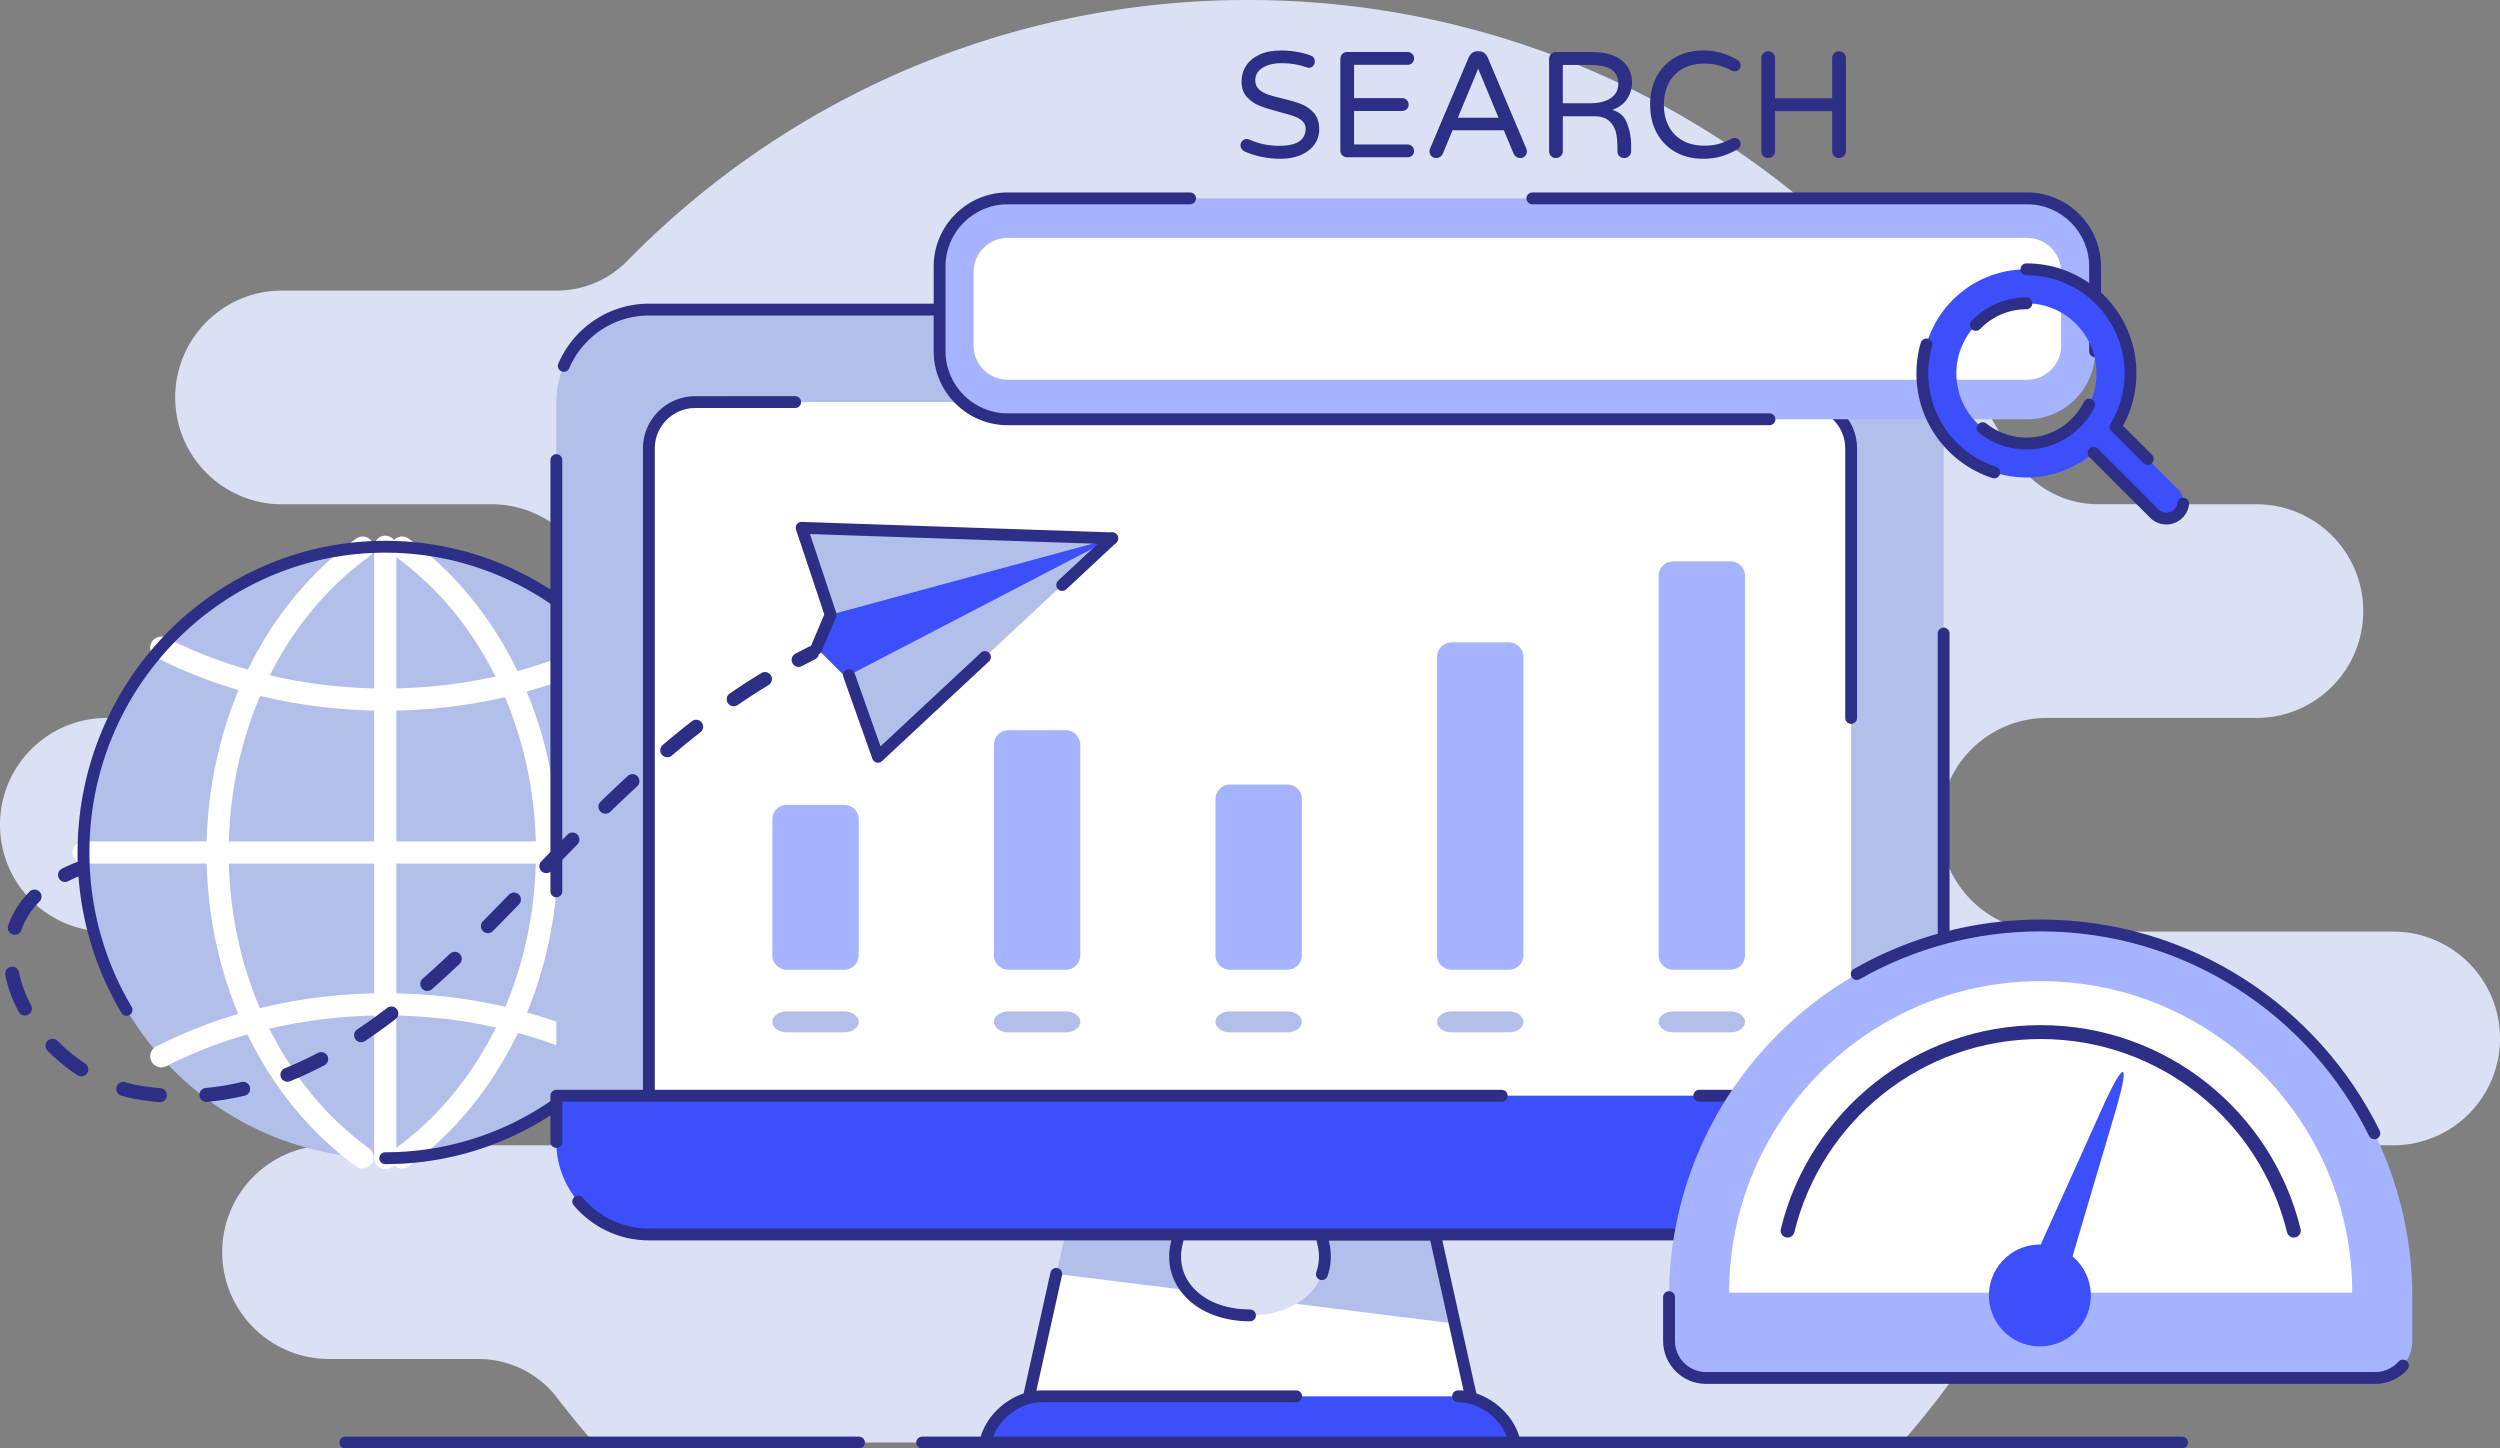 <svg xmlns="http://www.w3.org/2000/svg" data-bbox="0 0 3165.01 1833.77" viewBox="0 0 3165 1833.77" data-type="color"><rect x="0" y="0" width="3165" height="1833.77" fill="#808080" stroke="none"/><g><path d="M751.73 1826.27a1107.559 1107.559 0 0 1-46.55-56.79 124.931 124.931 0 0 0-99.16-48.95c-74.99-.07-189.43-.07-189.43-.07-74.7 0-135.25-60.56-135.25-135.26s60.55-135.26 135.25-135.26H844c74.7 0 135.26-60.55 135.26-135.25S918.7 1179.43 844 1179.43H135.26C60.56 1179.43 0 1118.87 0 1044.17s60.56-135.25 135.26-135.25h486.92c74.7 0 135.26-60.56 135.26-135.26s-60.56-135.25-135.26-135.25h-265.1c-74.7 0-135.26-60.56-135.26-135.26s60.56-135.26 135.26-135.26h347.69c33.82 0 66.21-13.71 89.75-37.99C994.21 126.27 1272.37 0 1579.79 0c416.59 0 779.45 231.87 966.43 573.43 21.92 40 63.91 64.87 109.53 64.87 82.15.11 200.87.11 200.87.11 74.7 0 135.26 60.55 135.26 135.25s-60.56 135.26-135.26 135.26h-265.1c-74.7 0-135.26 60.55-135.26 135.25s60.56 135.26 135.26 135.26h438.23c74.7 0 135.26 60.55 135.26 135.26s-60.56 135.25-135.26 135.25h-319.24c-50.31 0-95.71 30.16-115.22 76.53-46.23 110.19-109.89 211.29-187.48 299.8H751.73Z" fill="#dae1f5" fill-rule="evenodd" data-color="1"></path><path d="M2762.5 1818.77h-1595c-4.14 0-7.5 3.36-7.5 7.5s3.36 7.5 7.5 7.5h1595c4.14 0 7.5-3.36 7.5-7.5s-3.36-7.5-7.5-7.5Z" fill="#2d2e85" fill-rule="evenodd" data-color="2"></path><path d="M1087.5 1818.77H437.26c-4.14 0-7.5 3.36-7.5 7.5s3.36 7.5 7.5 7.5h650.23c4.14 0 7.5-3.36 7.5-7.5s-3.36-7.5-7.5-7.5Z" fill="#2d2e85" fill-rule="evenodd" data-color="2"></path><path fill="#b2bfeb" d="M869.75 1079.24c0 213.756-171.036 387.04-382.02 387.04-210.984 0-382.02-173.284-382.02-387.04 0-213.756 171.036-387.04 382.02-387.04 210.984 0 382.02 173.284 382.02 387.04z" data-color="3"></path><path d="M467.31 1453.81c-106.86-76.98-177.76-216.06-177.76-374.58s70.9-297.6 177.76-374.57c6.3-4.53 7.72-13.32 3.19-19.62-4.54-6.29-13.32-7.72-19.61-3.18-113.47 81.73-189.44 229.06-189.44 397.38s75.97 315.64 189.44 397.38c6.29 4.53 15.08 3.1 19.61-3.19 4.53-6.29 3.11-15.08-3.19-19.62Z" fill-rule="evenodd" fill="#ffffff" data-color="4"></path><path d="M500.75 704.68c106.86 76.97 177.75 216.05 177.75 374.58s-70.89 297.58-177.75 374.57c-6.29 4.53-7.72 13.32-3.19 19.62 4.54 6.29 13.32 7.72 19.62 3.18 113.46-81.74 189.43-229.07 189.43-397.38s-75.97-315.66-189.43-397.38c-6.3-4.54-15.09-3.11-19.62 3.19-4.54 6.29-3.11 15.08 3.19 19.61Z" fill-rule="evenodd" fill="#ffffff" data-color="4"></path><path d="M197.79 832.42c82.89 42.43 182.74 67.34 289.94 67.34s207.04-24.91 289.93-67.34c6.91-3.54 9.64-12.01 6.11-18.91-3.53-6.91-12.01-9.64-18.91-6.11-79.22 40.55-174.67 64.26-277.12 64.26S289.83 847.95 210.6 807.4c-6.9-3.53-15.37-.8-18.91 6.11-3.53 6.9-.8 15.37 6.11 18.91Z" fill-rule="evenodd" fill="#ffffff" data-color="4"></path><path d="M777.67 1324.75c-82.9-42.44-182.74-67.34-289.94-67.34s-207.04 24.89-289.94 67.34c-6.9 3.53-9.64 12.01-6.1 18.91 3.53 6.9 12.01 9.64 18.91 6.1 79.23-40.56 174.68-64.24 277.13-64.24s197.9 23.68 277.12 64.24c6.9 3.54 15.37.8 18.91-6.1 3.54-6.9.8-15.38-6.1-18.91Z" fill-rule="evenodd" fill="#ffffff" data-color="4"></path><path d="M869.74 1065.19H105.71c-7.75 0-14.05 6.29-14.05 14.05s6.3 14.05 14.05 14.05h764.03c7.75 0 14.05-6.3 14.05-14.05s-6.3-14.05-14.05-14.05Z" fill-rule="evenodd" fill="#ffffff" data-color="4"></path><path d="M473.69 692.2v774.08c0 7.76 6.29 14.05 14.05 14.05s14.05-6.29 14.05-14.05V692.2c0-7.75-6.29-14.05-14.05-14.05s-14.05 6.3-14.05 14.05Z" fill-rule="evenodd" fill="#ffffff" data-color="4"></path><path d="M487.73 1473.78c214.95 0 389.51-176.76 389.51-394.55S702.68 684.69 487.73 684.69 98.21 861.45 98.21 1079.23c0 74.28 20.31 143.78 55.59 203.13a7.498 7.498 0 0 0 10.28 2.61c3.56-2.11 4.73-6.72 2.62-10.28-33.96-57.11-53.49-123.99-53.49-195.46 0-209.45 167.79-379.55 374.52-379.55s374.51 170.09 374.51 379.54-167.79 379.55-374.51 379.55c-4.14 0-7.5 3.36-7.5 7.5s3.36 7.5 7.5 7.5Z" fill="#2d2e85" fill-rule="evenodd" data-color="2"></path><path d="M2460.64 509.04v936.71c0 64.4-52.69 117.08-117.08 117.08H821.45c-51.37 0-95.28-33.51-110.94-79.77a116.383 116.383 0 0 1-6.15-37.31V509.04c0-64.4 52.69-117.08 117.09-117.08h1522.11c24.88 0 47.99 7.89 67.03 21.21 30.31 21.22 50.06 56.35 50.06 95.87Z" fill="#b2bfeb" data-color="3"></path><path d="M711.86 1128.48v-546c0-4.14-3.36-7.5-7.5-7.5s-7.5 3.36-7.5 7.5v546c0 4.14 3.36 7.5 7.5 7.5s7.5-3.36 7.5-7.5Z" fill="#2d2e85" fill-rule="evenodd" data-color="2"></path><path d="M720.65 466.18c16.77-39.13 55.72-66.72 100.8-66.72h569.86c4.13 0 7.5-3.36 7.5-7.5s-3.37-7.5-7.5-7.5H821.45c-51.23 0-95.51 31.34-114.58 75.81-1.63 3.8.13 8.22 3.93 9.85a7.509 7.509 0 0 0 9.85-3.94Z" fill="#2d2e85" fill-rule="evenodd" data-color="2"></path><path d="M2128.88 399.46h214.68c23.28 0 44.91 7.39 62.73 19.86 28.37 19.86 46.85 52.73 46.85 89.73 0 4.14 3.36 7.5 7.5 7.5s7.5-3.36 7.5-7.5c0-42.05-21-79.44-53.26-102.02-20.25-14.18-44.85-22.57-71.33-22.57h-214.68c-4.14 0-7.5 3.36-7.5 7.5s3.36 7.5 7.5 7.5Z" fill="#2d2e85" fill-rule="evenodd" data-color="2"></path><path d="M2453.14 802.02v643.72c0 4.13 3.36 7.5 7.5 7.5s7.5-3.37 7.5-7.5V802.02c0-4.14-3.36-7.5-7.5-7.5s-7.5 3.36-7.5 7.5Z" fill="#2d2e85" fill-rule="evenodd" data-color="2"></path><path d="M1875.23 1826.27h-585.44l47.43-213.53 11.11-49.91h144.17c-.89 3.52-1.76 7.03-2.64 10.69-5.56 22.82-.15 43.75 13.47 59.85 16.23 19.48 44.48 31.9 79.18 31.9 22.68 0 42.73-5.27 58.39-14.63 27.82-16.24 42.16-44.8 34.25-77.12-.89-3.66-1.76-7.17-2.63-10.69h144.16l25.03 112.84 33.52 150.6Z" fill="#ffffff" data-color="4"></path><path d="m1503.33 1633.38-166.12-20.63 11.12-49.91h144.17c-.89 3.52-1.76 7.03-2.64 10.69-5.56 22.82-.14 43.75 13.47 59.85Z" fill="#b2bfeb" data-color="3"></path><path d="m1841.71 1675.67-200.8-25.03c27.81-16.24 42.15-44.8 34.25-77.12-.89-3.66-1.77-7.17-2.63-10.69h144.16l25.02 112.84Z" fill="#b2bfeb" data-color="3"></path><path d="m1682.09 1570.33.34 1.4c3.84 15.69 2.9 30.58-1.9 43.88-1.4 3.89-5.7 5.91-9.6 4.51-3.89-1.4-5.91-5.7-4.51-9.6 3.85-10.67 4.52-22.62 1.43-35.23-.88-3.65-1.76-7.16-2.62-10.68-.55-2.23-.04-4.6 1.38-6.41a7.522 7.522 0 0 1 5.9-2.87h144.16c3.51 0 6.56 2.45 7.32 5.88l25.03 112.84 33.52 150.6c.49 2.22-.05 4.54-1.47 6.32a7.509 7.509 0 0 1-5.85 2.8h-585.44c-2.28 0-4.43-1.03-5.85-2.8a7.494 7.494 0 0 1-1.47-6.32l47.42-213.54c.9-4.04 4.91-6.59 8.95-5.69 4.04.9 6.59 4.91 5.7 8.95l-45.4 204.4h566.74l-31.49-141.46-23.73-106.98h-128.57Z" fill="#2d2e85" fill-rule="evenodd" data-color="2"></path><path d="M1485.23 1561c-.89 3.55-1.77 7.08-2.66 10.76-6.17 25.33-.09 48.56 15.03 66.45 17.41 20.88 47.63 34.56 84.91 34.56 4.14 0 7.5-3.36 7.5-7.5s-3.36-7.5-7.5-7.5c-32.12 0-58.39-11.17-73.42-29.2-12.14-14.36-16.89-32.98-11.94-53.28.88-3.65 1.74-7.14 2.62-10.64 1.01-4.01-1.43-8.09-5.45-9.1-4.01-1-8.09 1.44-9.1 5.45Z" fill="#2d2e85" fill-rule="evenodd" data-color="2"></path><path d="M2343.55 567.58v819.61H821.44V567.58c0-32.2 26.34-58.54 58.55-58.54h1405.05c32.19 0 58.52 26.33 58.52 58.54Z" fill="#ffffff" data-color="4"></path><path d="M2336.05 1295.83v91.36c0 4.14 3.36 7.5 7.5 7.5s7.5-3.36 7.5-7.5v-91.37c0-4.14-3.36-7.5-7.5-7.5-4.14 0-7.5 3.36-7.5 7.5Z" fill="#2d2e85" fill-rule="evenodd" data-color="2"></path><path d="M828.95 1387.2V567.59c0-28.07 22.96-51.04 51.04-51.04h126.71c4.14 0 7.5-3.36 7.5-7.5s-3.36-7.5-7.5-7.5H879.99c-36.33 0-66.05 29.72-66.05 66.04v819.61c0 4.14 3.37 7.5 7.5 7.5s7.5-3.36 7.5-7.5Z" fill="#2d2e85" fill-rule="evenodd" data-color="2"></path><path d="M1900.17 516.54h384.86c28.07 0 51.02 22.96 51.02 51.04v341.37c0 4.14 3.36 7.5 7.5 7.5s7.5-3.36 7.5-7.5V567.58c0-36.33-29.71-66.04-66.02-66.04h-384.86c-4.14 0-7.5 3.36-7.5 7.5s3.36 7.5 7.5 7.5Z" fill="#2d2e85" fill-rule="evenodd" data-color="2"></path><path d="M2460.64 1387.2v58.55c0 64.4-52.69 117.08-117.08 117.08H821.45c-51.37 0-95.28-33.51-110.94-79.76a116.444 116.444 0 0 1-6.15-37.32v-58.55h1756.28Z" fill="#3c4ffd" data-color="5"></path><path d="M2453.14 1394.7h-301.86c-4.14 0-7.5-3.36-7.5-7.5s3.36-7.5 7.5-7.5h309.36c4.14 0 7.5 3.36 7.5 7.5v58.55c0 68.52-56.05 124.58-124.58 124.58H821.45c-38.04 0-72.25-17.26-95.14-44.36-2.67-3.16-2.28-7.9.89-10.57 3.16-2.67 7.89-2.27 10.57.89 20.14 23.84 50.21 39.04 83.68 39.04h1522.11c60.27 0 109.58-49.3 109.58-109.58v-51.05Z" fill="#2d2e85" fill-rule="evenodd" data-color="2"></path><path d="M711.86 1394.7v51.05c0 4.13-3.36 7.5-7.5 7.5s-7.5-3.37-7.5-7.5v-58.55c0-4.14 3.36-7.5 7.5-7.5h1196.79c4.14 0 7.5 3.36 7.5 7.5 0 4.14-3.36 7.5-7.5 7.5H711.86Z" fill="#2d2e85" fill-rule="evenodd" data-color="2"></path><path d="M1917.52 1826.27h-670.03l.3-1.46c7.02-31.33 39.08-57.09 71.28-57.09h526.89c32.19 0 64.25 25.76 71.26 57.09l.3 1.46Z" fill="#3c4ffd" data-color="5"></path><path d="M1907.59 1818.77c-9.32-24.52-35.43-43.55-61.64-43.55-4.14 0-7.5-3.36-7.5-7.5s3.36-7.5 7.5-7.5c35.5 0 70.85 28.4 78.59 62.95l.32 1.6a7.503 7.503 0 0 1-7.35 9h-670.03c-2.25 0-4.39-1.01-5.81-2.76a7.503 7.503 0 0 1-1.54-6.24s.3-1.46.33-1.6c7.74-34.55 43.09-62.95 78.6-62.95h321.84c4.14 0 7.5 3.36 7.5 7.5s-3.36 7.5-7.5 7.5h-321.84c-26.26 0-52.4 19.08-61.66 43.55h650.19Z" fill="#2d2e85" fill-rule="evenodd" data-color="2"></path><path d="M2113 1642.13v55.59c0 25.72 21.05 46.77 46.78 46.77h847.46c25.72 0 46.77-21.05 46.77-46.77v-55.59c0-259.83-210.67-470.51-470.51-470.51S2113 1382.3 2113 1642.13Z" fill="#a6b3ff" data-color="6"></path><path d="M2105.5 1642.13v55.59c0 29.85 24.42 54.27 54.28 54.27h847.46c16.03 0 30.5-7.03 40.46-18.18 2.75-3.09 2.48-7.84-.6-10.59-3.09-2.76-7.84-2.49-10.59.6-7.21 8.06-17.67 13.17-29.27 13.17h-847.46c-21.61 0-39.28-17.67-39.28-39.27v-55.59c0-4.14-3.36-7.5-7.5-7.5s-7.5 3.36-7.5 7.5Z" fill="#2d2e85" fill-rule="evenodd" data-color="2"></path><path d="M3012.7 1431.48c-77.88-158.37-240.82-267.36-429.2-267.36-86.05 0-166.79 22.74-236.54 62.54-3.59 2.05-4.85 6.64-2.8 10.23 2.05 3.6 6.64 4.85 10.23 2.8 67.55-38.54 145.75-60.56 229.11-60.56 182.47 0 340.3 105.58 415.73 258.97 1.83 3.72 6.33 5.25 10.04 3.43 3.72-1.83 5.25-6.33 3.42-10.04Z" fill="#2d2e85" fill-rule="evenodd" data-color="2"></path><path d="M2977.91 1636.54c0-217.81-176.6-394.41-394.41-394.41s-394.41 176.6-394.41 394.41h788.82Z" fill="#ffffff" data-color="4"></path><path d="M2271.61 1560.07c34.27-140.46 160.89-244.66 311.9-244.66s277.62 104.2 311.91 244.66c1.15 4.71 5.92 7.61 10.63 6.46 4.72-1.15 7.62-5.91 6.47-10.63-36.16-148.15-169.76-258.08-329-258.08s-292.84 109.93-328.99 258.08c-1.15 4.72 1.74 9.48 6.46 10.63 4.72 1.15 9.48-1.74 10.64-6.46Z" fill="#2d2e85" fill-rule="evenodd" data-color="2"></path><path d="m2607.59 1645.36 69.79-235.86c19.93-67.39 12.63-70.11-16.25-6.03l-101.05 224.25 47.51 17.64Z" fill="#3c4ffd" data-color="5"></path><path fill="#3c4ffd" d="M2585.68 1575.652c35.577 1.777 62.978 32.06 61.2 67.638s-32.06 62.978-67.637 61.2-62.98-32.06-61.202-67.637 32.06-62.979 67.638-61.201z" data-color="5"></path><path d="M2652.38 444.76c0 47.36-38.69 86.05-86.03 86.05H1275.59c-47.3 0-86.05-38.7-86.05-86.05V337.2c0-47.31 38.75-86.04 86.05-86.04h1290.77c47.34 0 86.03 38.73 86.03 86.04v107.56Z" fill="#a6b3ff" data-color="6"></path><path d="M2240.16 523.3h-964.57c-43.18 0-78.55-35.32-78.55-78.55V337.19c0-43.19 35.37-78.54 78.55-78.54h231.07c4.14 0 7.5-3.37 7.5-7.5s-3.36-7.5-7.5-7.5h-231.07c-51.43 0-93.55 42.1-93.55 93.54v107.56c0 51.48 42.12 93.55 93.55 93.55h964.57c4.14 0 7.5-3.36 7.5-7.5s-3.36-7.5-7.5-7.5Z" fill="#2d2e85" fill-rule="evenodd" data-color="2"></path><path d="M1939.96 258.65h626.39c43.22 0 78.53 35.36 78.53 78.55v107.56c0 4.14 3.36 7.5 7.5 7.5s7.5-3.36 7.5-7.5V337.2c0-51.43-42.07-93.54-93.54-93.54h-626.39c-4.14 0-7.5 3.36-7.5 7.5s3.36 7.5 7.5 7.5Z" fill="#2d2e85" fill-rule="evenodd" data-color="2"></path><path d="M1275.59 480.8c-23.66 0-43.02-19.36-43.02-43.02v-93.57c0-23.65 19.35-43.03 43.02-43.03h1290.77c23.63 0 43.01 19.38 43.01 43.03v93.57c0 23.66-19.38 43.02-43.01 43.02H1275.59Z" fill="#ffffff" data-color="4"></path><path d="m2757.81 619.76-79.43-79.39c11.87-19.79 18.83-42.88 18.83-67.64 0-72.77-58.99-131.76-131.76-131.76s-131.75 58.99-131.75 131.76 58.98 131.78 131.75 131.78c32.42 0 62.08-11.78 85.04-31.21l76.91 76.86c4.19 4.22 9.7 6.32 15.2 6.32s11-2.1 15.2-6.32c8.41-8.39 8.41-22 0-30.4Zm-192.36-58.29c-48.95 0-88.73-39.84-88.73-88.74s39.78-88.74 88.73-88.74c48.91 0 88.74 39.79 88.74 88.74 0 48.9-39.83 88.73-88.74 88.73Z" fill="#3c4ffd" data-color="5"></path><path d="M2431.65 434.02c-3.55 12.29-5.45 25.28-5.45 38.71 0 61.9 40.37 114.37 96.22 132.5 3.94 1.27 8.17-.88 9.45-4.82a7.501 7.501 0 0 0-4.82-9.45c-49.83-16.18-85.86-62.99-85.86-118.23 0-11.99 1.7-23.58 4.87-34.55 1.15-3.98-1.15-8.14-5.13-9.29-3.97-1.15-8.14 1.15-9.28 5.13Z" fill="#2d2e85" fill-rule="evenodd" data-color="2"></path><path d="m2645.19 578.61 76.9 76.86c5.64 5.68 13.08 8.51 20.51 8.51s14.83-2.82 20.51-8.52a28.85 28.85 0 0 0 8.24-16.68c.54-4.1-2.35-7.87-6.45-8.42-4.1-.54-7.88 2.35-8.42 6.46-.39 2.94-1.72 5.78-3.98 8.04-2.75 2.76-6.32 4.12-9.9 4.12s-7.16-1.35-9.89-4.1L2655.78 568a7.52 7.52 0 0 0-10.61 0c-2.92 2.93-2.92 7.68 0 10.6Z" fill="#2d2e85" fill-rule="evenodd" data-color="2"></path><path d="m2687.73 539.12 36.59 36.57a7.502 7.502 0 0 1 0 10.61c-2.93 2.92-7.68 2.93-10.61 0l-40.64-40.62a7.49 7.49 0 0 1-1.13-9.16c11.19-18.67 17.76-40.44 17.76-63.79 0-68.63-55.64-124.26-124.26-124.26-4.14 0-7.5-3.36-7.5-7.5s3.36-7.5 7.5-7.5c76.91 0 139.26 62.34 139.26 139.26 0 24.07-6.22 46.64-16.98 66.39Z" fill="#2d2e85" fill-rule="evenodd" data-color="2"></path><path d="M2638.2 508.86c-13.33 26.71-40.95 45.12-72.75 45.12-19.14 0-36.75-6.65-50.65-17.77-3.23-2.59-7.96-2.06-10.55 1.17a7.502 7.502 0 0 0 1.18 10.54c16.47 13.17 37.34 21.06 60.02 21.06 37.67 0 70.39-21.79 86.18-53.42 1.84-3.7.34-8.21-3.37-10.06-3.7-1.85-8.21-.34-10.06 3.36Z" fill="#2d2e85" fill-rule="evenodd" data-color="2"></path><path d="M2506.83 416.54c14.79-15.42 35.6-25.04 58.62-25.04 4.14 0 7.5-3.36 7.5-7.5s-3.36-7.5-7.5-7.5c-27.27 0-51.92 11.38-69.45 29.65-2.86 2.99-2.76 7.74.23 10.6 2.98 2.87 7.73 2.77 10.6-.22Z" fill="#2d2e85" fill-rule="evenodd" data-color="2"></path><path d="M1575.81 191.85c-1.53-.64-2.8-1.68-3.82-3.15-1.02-1.45-1.53-3.02-1.53-4.67 0-2.16.73-4.04 2.2-5.63 1.46-1.59 3.34-2.38 5.63-2.38 1.27 0 2.48.25 3.63.76 11.7 5.22 24.25 7.83 37.61 7.83 22.28 0 33.42-7.32 33.42-21.96 0-3.82-1.44-7-4.3-9.55-2.87-2.55-6.4-4.55-10.61-6.01-4.2-1.46-10.18-3.21-17.94-5.24-10.32-2.68-18.65-5.26-25.02-7.74-6.37-2.49-11.84-6.21-16.42-11.18-4.58-4.96-6.87-11.58-6.87-19.86 0-7.25 1.9-13.84 5.72-19.75 3.82-5.93 9.45-10.64 16.91-14.13 7.44-3.51 16.38-5.26 26.82-5.26 14.01 0 26.68 2.1 38.01 6.3 3.56 1.28 5.34 3.82 5.34 7.64 0 2.04-.7 3.89-2.1 5.54-1.41 1.65-3.24 2.48-5.54 2.48-.76 0-1.78-.25-3.05-.76-9.93-3.44-20.18-5.16-30.75-5.16s-18.23 1.91-24.53 5.73c-6.3 3.82-9.45 9.17-9.45 16.04 0 4.59 1.49 8.31 4.49 11.18 2.99 2.86 6.75 5.08 11.27 6.68 4.51 1.6 10.66 3.28 18.42 5.06 10.05 2.41 18.17 4.84 24.35 7.25 6.17 2.42 11.45 6.18 15.84 11.27 4.4 5.09 6.59 11.96 6.59 20.62 0 7.13-2.03 13.52-6.1 19.19-4.08 5.66-9.81 10.09-17.19 13.27-7.39 3.19-15.92 4.77-25.59 4.77-16.17 0-31.32-3.06-45.45-9.17Zm123.55 4.77c-1.66-1.65-2.48-3.69-2.48-6.11V74.61c0-2.42.82-4.49 2.48-6.21 1.65-1.72 3.69-2.58 6.11-2.58h76.56c2.29 0 4.23.8 5.83 2.38 1.58 1.61 2.38 3.54 2.38 5.83s-.8 4.2-2.38 5.74c-1.6 1.52-3.54 2.29-5.83 2.29h-67.78v42.2h60.91c2.3 0 4.22.8 5.82 2.38 1.59 1.59 2.39 3.54 2.39 5.83s-.8 4.2-2.39 5.72c-1.6 1.53-3.53 2.3-5.82 2.3h-60.91v42.39h67.78c2.29 0 4.23.79 5.83 2.39 1.58 1.59 2.38 3.53 2.38 5.82s-.8 4.2-2.38 5.73c-1.6 1.52-3.54 2.29-5.83 2.29h-76.56c-2.42 0-4.47-.83-6.11-2.49Zm112.75.96c-1.59-1.65-2.39-3.69-2.39-6.12 0-1.01.31-2.28.95-3.81l48.7-114.95c1.02-2.29 2.44-4.17 4.3-5.63 1.83-1.47 4.1-2.2 6.77-2.2h1.91c2.67 0 4.93.73 6.78 2.2 1.84 1.46 3.28 3.34 4.3 5.63l48.69 114.95c.63 1.53.95 2.8.95 3.81 0 2.43-.79 4.46-2.38 6.12-1.59 1.65-3.66 2.48-6.2 2.48-1.79 0-3.41-.48-4.87-1.43-1.47-.96-2.58-2.26-3.34-3.91l-12.42-29.79h-64.92l-12.41 29.79c-.77 1.65-1.88 2.95-3.34 3.91-1.46.95-3.09 1.43-4.87 1.43-2.55 0-4.62-.83-6.21-2.48Zm33.51-48.5h51.55l-25.78-62.06-25.77 62.06Zm118 48.5c-1.65-1.65-2.48-3.69-2.48-6.12V74.61c0-2.42.83-4.49 2.48-6.21 1.65-1.72 3.69-2.58 6.11-2.58h44.5c17.3 0 30.29 3.57 38.94 10.7 8.67 7.13 12.99 16.49 12.99 28.07 0 7.64-2.13 14.6-6.4 20.91-4.26 6.3-10.47 10.85-18.61 13.65 9.16 2.41 15.43 8.12 18.8 17.09 3.38 8.97 5.07 17.79 5.07 26.45v8.78c0 2.42-.84 4.46-2.49 6.11-1.65 1.65-3.69 2.48-6.11 2.48-2.67 0-4.8-.79-6.4-2.38-1.59-1.59-2.39-3.66-2.39-6.21v-5.72c0-6.37-.56-12.25-1.72-17.67-1.14-5.41-3.88-10.24-8.2-14.51-4.33-4.26-10.89-6.4-19.67-6.4h-39.53v44.3c0 2.42-.85 4.46-2.57 6.11-1.72 1.65-3.79 2.48-6.21 2.48s-4.45-.83-6.11-2.48Zm49.46-66.83c10.94 0 19.64-2.17 26.07-6.49 6.42-4.33 9.64-10.44 9.64-18.34s-2.78-13.49-8.31-17.56c-5.54-4.07-14.99-6.11-28.35-6.11h-33.61v48.5h34.56Zm108.56 61.96c-10.13-5.54-18.08-13.49-23.88-23.87-5.8-10.37-8.69-22.5-8.69-36.38s2.9-26 8.7-36.37c5.79-10.38 13.75-18.33 23.87-23.87 10.12-5.54 21.53-8.31 34.27-8.31 8.65 0 16.39 1.02 23.19 3.05 6.81 2.04 13.59 4.97 20.34 8.79 2.8 1.53 4.2 3.95 4.2 7.25 0 1.92-.7 3.6-2.1 5.07-1.4 1.46-3.25 2.2-5.54 2.2-1.28 0-2.42-.26-3.44-.77-5.6-2.93-11.08-5.15-16.42-6.68-5.34-1.53-11.52-2.29-18.51-2.29-10.96 0-20.28 2.26-27.98 6.78-7.7 4.51-13.5 10.69-17.37 18.52-3.9 7.83-5.83 16.71-5.83 26.64s1.93 18.81 5.83 26.63c3.87 7.83 9.67 14.01 17.37 18.52 7.7 4.52 17.02 6.78 27.98 6.78 6.99 0 13.17-.76 18.51-2.29 5.35-1.53 10.82-3.76 16.42-6.69 1.02-.5 2.16-.75 3.44-.75 2.29 0 4.14.7 5.54 2.1 1.39 1.4 2.1 3.12 2.1 5.15 0 3.32-1.4 5.73-4.2 7.26-6.75 3.82-13.53 6.75-20.34 8.78-6.81 2.03-14.54 3.06-23.19 3.06-12.74 0-24.16-2.77-34.27-8.31Zm110.64 4.87c-1.66-1.65-2.47-3.69-2.47-6.12V73.65c0-2.41.82-4.48 2.47-6.2 1.66-1.72 3.69-2.58 6.11-2.58s4.49.86 6.21 2.58c1.72 1.72 2.57 3.78 2.57 6.2v50.8h72.38v-50.8c0-2.41.82-4.48 2.48-6.2 1.64-1.72 3.69-2.58 6.11-2.58s4.48.86 6.21 2.58c1.72 1.72 2.57 3.78 2.57 6.2v117.81c0 2.43-.85 4.46-2.57 6.12-1.73 1.65-3.8 2.48-6.21 2.48s-4.47-.83-6.11-2.48c-1.66-1.65-2.48-3.69-2.48-6.12v-50.78h-72.38v50.78c0 2.43-.85 4.46-2.57 6.12-1.72 1.65-3.79 2.48-6.21 2.48s-4.45-.83-6.11-2.48Z" fill="#2d2e85" data-color="2"></path><path d="M1087.15 1293.7c0-7.28-8.21-13.25-18.24-13.25h-72.88c-10.04 0-18.24 5.97-18.24 13.25s8.2 13.26 18.24 13.26h72.88c10.03 0 18.24-5.97 18.24-13.26Z" fill="#b2bfeb" data-color="3"></path><path d="M1367.64 1293.7c0-7.28-8.21-13.25-18.23-13.25h-72.89c-10.03 0-18.24 5.97-18.24 13.25s8.21 13.26 18.24 13.26h72.89c10.03 0 18.24-5.97 18.24-13.26Z" fill="#b2bfeb" data-color="3"></path><path d="M1648.14 1293.7c0-7.28-8.21-13.25-18.24-13.25h-72.89c-10.03 0-18.24 5.97-18.24 13.25s8.21 13.26 18.24 13.26h72.89c10.03 0 18.24-5.97 18.24-13.26Z" fill="#b2bfeb" data-color="3"></path><path d="M1928.65 1293.7c0-7.28-8.21-13.25-18.24-13.25h-72.88c-10.03 0-18.24 5.97-18.24 13.25s8.21 13.26 18.24 13.26h72.88c10.03 0 18.24-5.97 18.24-13.26Z" fill="#b2bfeb" data-color="3"></path><path d="M2209.15 1293.7c0-7.28-8.2-13.25-18.24-13.25h-72.88c-10.03 0-18.24 5.97-18.24 13.25s8.21 13.26 18.24 13.26h72.88c10.03 0 18.24-5.97 18.24-13.26Z" fill="#b2bfeb" data-color="3"></path><path d="M1087.15 1037.16c0-10.04-8.21-18.24-18.24-18.24h-72.88c-10.03 0-18.24 8.2-18.24 18.24v172.3c0 10.03 8.21 18.23 18.24 18.23h72.88c10.03 0 18.24-8.2 18.24-18.23v-172.3Z" fill="#a6b3ff" data-color="6"></path><path d="M1367.64 942.72c0-10.04-8.21-18.25-18.23-18.25h-72.89c-10.02 0-18.23 8.21-18.23 18.25v266.74c0 10.03 8.21 18.23 18.23 18.23h72.88c10.03 0 18.24-8.2 18.24-18.23V942.72Z" fill="#a6b3ff" data-color="6"></path><path d="M1648.14 1011.46c0-10.03-8.21-18.23-18.24-18.23h-72.88c-10.03 0-18.24 8.2-18.24 18.23v197.99c0 10.03 8.21 18.23 18.24 18.23h72.88c10.03 0 18.24-8.2 18.24-18.23v-197.99Z" fill="#a6b3ff" data-color="6"></path><path d="M1928.65 831.46c0-10.03-8.21-18.23-18.24-18.23h-72.88c-10.02 0-18.24 8.21-18.24 18.23v377.99c0 10.03 8.21 18.23 18.24 18.23h72.88c10.03 0 18.24-8.2 18.24-18.23V831.46Z" fill="#a6b3ff" data-color="6"></path><path d="M2209.15 728.96c0-10.03-8.2-18.23-18.24-18.23h-72.88c-10.03 0-18.24 8.21-18.24 18.23v480.49c0 10.03 8.21 18.23 18.24 18.23h72.88c10.04 0 18.24-8.2 18.24-18.23V728.96Z" fill="#a6b3ff" data-color="6"></path><path d="M96.47 1091.68c-6.43 2.53-12.46 5.25-18.13 8.12-4.36 2.2-6.11 7.54-3.9 11.9 2.21 4.36 7.54 6.1 11.9 3.9 5.21-2.63 10.75-5.12 16.64-7.45 4.54-1.79 6.78-6.94 4.98-11.48a8.865 8.865 0 0 0-11.49-4.99Z" fill="#2d2e85" fill-rule="evenodd" data-color="2"></path><path d="M153.62 1387.12c7.04 2.05 14.19 3.69 21.4 4.87 8.99 1.48 17.89 2.58 26.72 3.32 4.87.41 9.16-3.21 9.57-8.08.41-4.87-3.21-9.15-8.07-9.57a326.84 326.84 0 0 1-25.36-3.15c-6.5-1.07-12.95-2.55-19.31-4.4-4.69-1.37-9.61 1.33-10.97 6.02-1.37 4.69 1.33 9.61 6.02 10.98Zm108.55 7.87c16.17-1.53 32.06-4.19 47.66-7.86 4.75-1.12 7.7-5.89 6.59-10.65-1.12-4.75-5.89-7.71-10.64-6.59-14.83 3.49-29.92 6.02-45.28 7.48-4.87.46-8.44 4.78-7.98 9.65.47 4.86 4.79 8.44 9.65 7.98Zm105.02-26.16c14.79-5.95 29.31-12.73 43.55-20.22 4.32-2.28 5.99-7.64 3.71-11.96-2.27-4.32-7.63-5.99-11.95-3.71-13.71 7.2-27.68 13.74-41.92 19.46-4.53 1.82-6.73 6.98-4.91 11.52 1.82 4.53 6.98 6.73 11.52 4.91Zm-306.97-38.68c11.38 11.55 24.11 22.05 37.82 31.04 4.09 2.68 9.58 1.54 12.26-2.55 2.68-4.09 1.54-9.58-2.55-12.26a212.896 212.896 0 0 1-34.91-28.65 8.848 8.848 0 0 0-12.52-.1c-3.48 3.43-3.53 9.04-.1 12.52Zm401.87-12.21c13.19-8.79 26.11-18.11 38.77-27.82 3.87-2.98 4.6-8.54 1.63-12.41-2.98-3.88-8.54-4.61-12.41-1.64-12.35 9.48-24.95 18.56-37.81 27.14-4.07 2.71-5.16 8.21-2.45 12.28 2.71 4.06 8.21 5.16 12.27 2.45ZM6.73 1234.4c3.08 15.75 8.9 31.48 16.99 46.59 2.3 4.31 7.67 5.94 11.98 3.63 4.31-2.3 5.93-7.67 3.63-11.98-7.23-13.51-12.47-27.56-15.22-41.64-.94-4.79-5.59-7.92-10.39-6.99-4.79.94-7.92 5.6-6.99 10.39Zm540.06 17.93c11.95-10.47 23.63-21.19 35.05-32.04 3.54-3.37 3.68-8.98.32-12.52-3.37-3.54-8.97-3.69-12.52-.32-11.25 10.69-22.75 21.25-34.52 31.57-3.67 3.22-4.04 8.82-.82 12.49s8.82 4.04 12.49.82ZM37.44 1128.85c-12.96 13.06-21.8 27.55-27.1 42.81-1.6 4.62.85 9.67 5.47 11.27 4.61 1.6 9.66-.85 11.26-5.47 4.47-12.9 11.99-25.11 22.93-36.14 3.45-3.47 3.42-9.08-.04-12.52-3.47-3.45-9.08-3.42-12.52.05Zm586.55 49.87a6083.43 6083.43 0 0 0 33.02-33.73c3.41-3.5 3.33-9.11-.17-12.52s-9.11-3.33-12.52.17a6050.42 6050.42 0 0 1-32.93 33.64c-3.43 3.47-3.4 9.08.08 12.52 3.48 3.43 9.09 3.39 12.52-.08Zm74.06-76.01c10.99-11.29 21.95-22.51 32.93-33.63 3.43-3.47 3.4-9.08-.07-12.52-3.48-3.43-9.09-3.4-12.52.08-11.02 11.15-22.01 22.4-33.03 33.73-3.41 3.5-3.33 9.11.17 12.52 3.51 3.4 9.12 3.33 12.52-.18Zm74.6-75.02c11.25-10.91 22.58-21.68 34.05-32.27 3.59-3.32 3.81-8.92.5-12.51-3.32-3.59-8.92-3.82-12.51-.5-11.58 10.69-23.02 21.56-34.37 32.58-3.51 3.4-3.59 9.01-.18 12.52 3.4 3.5 9.01 3.59 12.51.18Zm77.85-71.11c11.87-10.07 23.94-19.92 36.27-29.52 3.86-3 4.55-8.57 1.55-12.42-3-3.86-8.57-4.55-12.43-1.55-12.52 9.76-24.78 19.76-36.84 29.98-3.73 3.16-4.19 8.76-1.03 12.48 3.17 3.73 8.76 4.19 12.48 1.03Zm83.37-64a863.755 863.755 0 0 1 39.17-25.34c4.18-2.54 5.5-7.99 2.96-12.17-2.54-4.17-7.99-5.49-12.16-2.95a879.46 879.46 0 0 0-39.98 25.85c-4.03 2.77-5.06 8.28-2.29 12.31 2.76 4.03 8.27 5.06 12.3 2.3Z" fill="#2d2e85" fill-rule="evenodd" data-color="2"></path><path d="M1015.17 843.26c5.51-2.93 11.1-5.8 16.74-8.62 4.37-2.19 6.14-7.51 3.95-11.88-2.18-4.37-7.5-6.14-11.87-3.96-5.77 2.89-11.48 5.83-17.12 8.81-4.32 2.29-5.96 7.65-3.68 11.97 2.29 4.31 7.65 5.96 11.97 3.67Z" fill="#2d2e85" fill-rule="evenodd" data-color="2"></path><path d="m1061.56 734.88-26.66 86.63 48.31 48.31 324.86-188.26-346.51 53.32Z" fill="#3c4ffd" data-color="5"></path><path d="m1408.07 681.56-393.16-13.33 36.65 109.96 356.51-96.63Z" fill="#b2bfeb" data-color="3"></path><path d="m1043.55 777.88-35.76-107.27a7.492 7.492 0 0 1 1.11-6.86 7.504 7.504 0 0 1 6.26-3.01l393.16 13.33c4.14.14 7.38 3.61 7.24 7.75a7.499 7.499 0 0 1-7.75 7.24l-382.38-12.96 33.24 99.72c.58 1.73.51 3.62-.2 5.29l-18.35 43.41c-1.61 3.82-6.02 5.6-9.83 3.99-3.81-1.61-5.6-6.01-3.99-9.83l17.25-40.8Z" fill="#2d2e85" fill-rule="evenodd" data-color="2"></path><path d="m1408.07 681.56-333.19 173.26 36.65 103.29 296.54-276.55Z" fill="#b2bfeb" data-color="3"></path><path d="m1114.77 944.82 127.06-118.5c3.02-2.82 7.77-2.66 10.6.37 2.82 3.03 2.65 7.78-.37 10.6l-135.43 126.3a7.503 7.503 0 0 1-6.89 1.8c-2.46-.6-4.45-2.4-5.29-4.78l-36.65-103.29c-1.38-3.9.66-8.19 4.56-9.57 3.9-1.39 8.19.66 9.58 4.56l32.82 92.51Z" fill="#2d2e85" fill-rule="evenodd" data-color="2"></path><path d="m1349.85 746.11 63.34-59.07c3.02-2.82 3.19-7.57.37-10.6-2.82-3.02-7.57-3.19-10.6-.37l-63.34 59.07c-3.02 2.83-3.19 7.57-.37 10.6 2.83 3.03 7.58 3.2 10.6.37Z" fill="#2d2e85" fill-rule="evenodd" data-color="2"></path></g></svg>